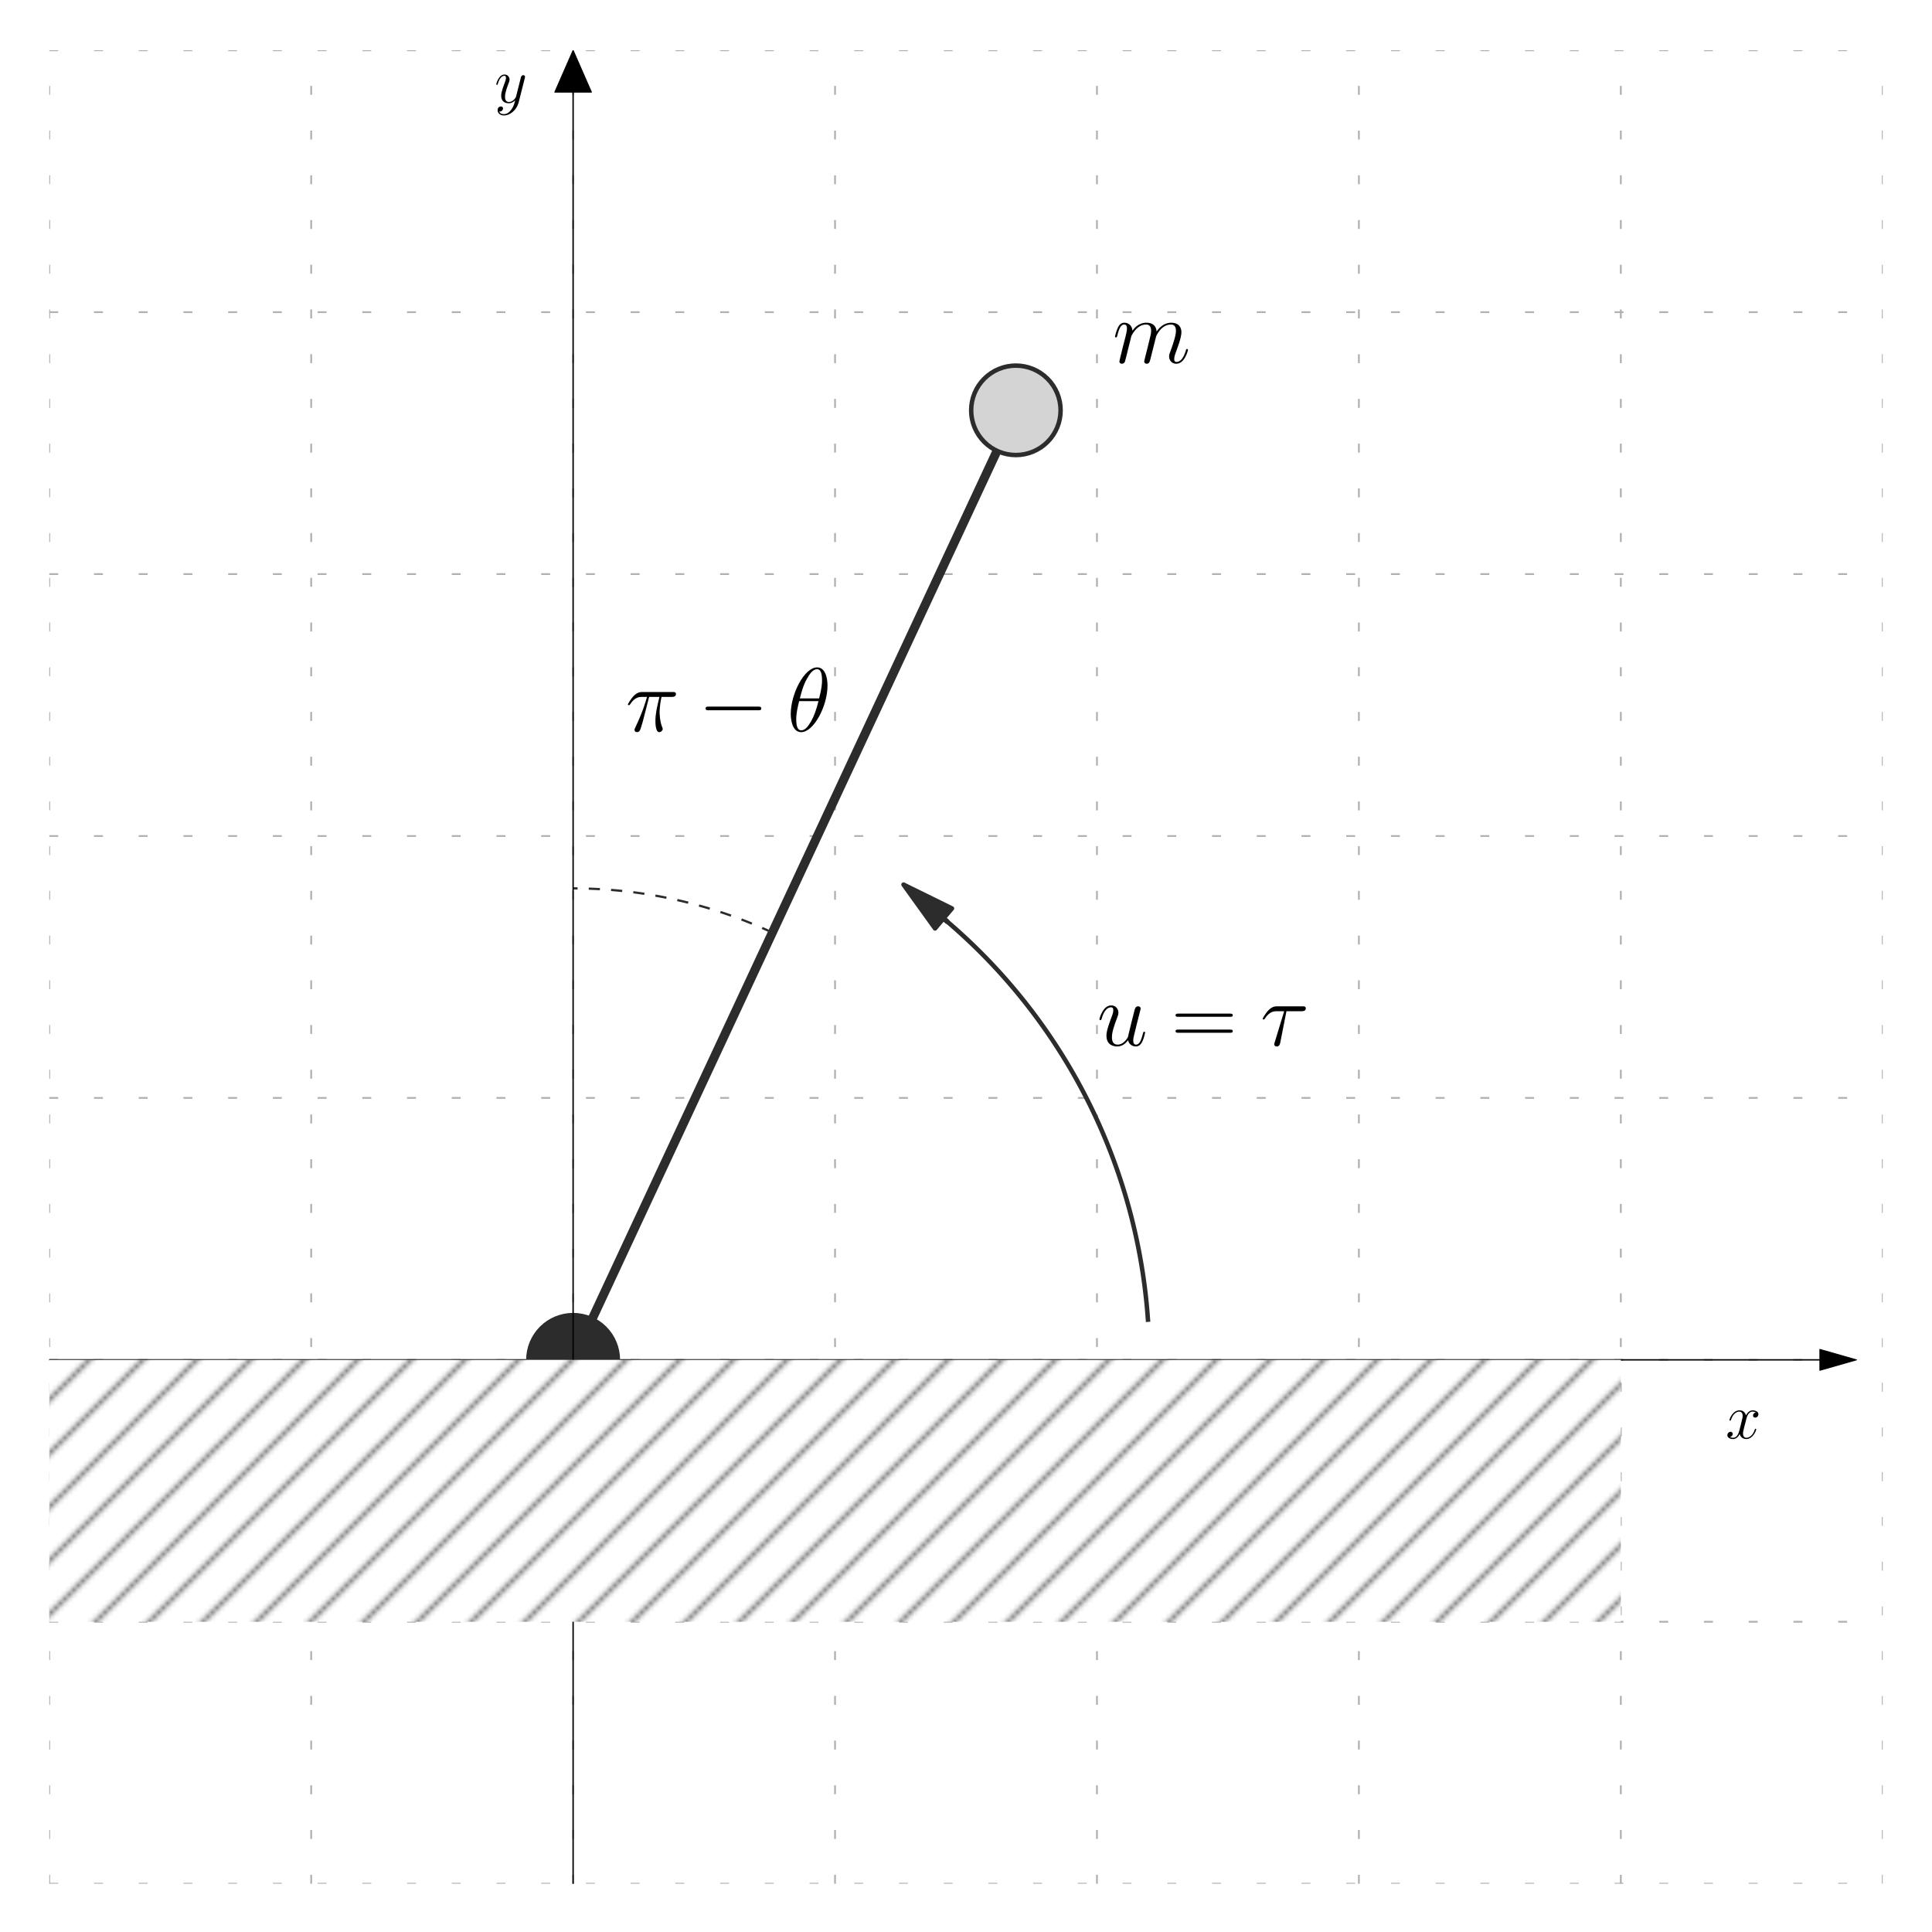 <?xml version="1.0" encoding="utf-8" standalone="no"?>
<!DOCTYPE svg PUBLIC "-//W3C//DTD SVG 1.1//EN"
  "http://www.w3.org/Graphics/SVG/1.1/DTD/svg11.dtd">
<svg xmlns:xlink="http://www.w3.org/1999/xlink" width="432pt" height="432pt" viewBox="0 0 432 432" xmlns="http://www.w3.org/2000/svg" version="1.1">
 <defs>
  <style type="text/css">*{stroke-linejoin: round; stroke-linecap: butt}</style>
 </defs>
 <g id="figure_1">
  <g id="patch_1">
   <path d="M 0 432 
L 432 432 
L 432 0 
L 0 0 
z
" style="fill: #ffffff"/>
  </g>
  <g id="axes_1">
   <g id="patch_2">
    <path d="M 11.017 421.2 
L 420.983 421.2 
L 420.983 11.234 
L 11.017 11.234 
z
" style="fill: #ffffff"/>
   </g>
   <g id="patch_3">
    <path d="M 202.029 197.799 
L 212.862 203.129 
L 211.009 205.32 
L 211.807 205.995 
L 211.731 206.084 
L 210.933 205.409 
L 209.08 207.6 
z
" clip-path="url(#p3e0fdd811e)" style="fill: #2c2c2c; stroke: #2c2c2c; stroke-linejoin: miter"/>
   </g>
   <g id="matplotlib.axis_1">
    <g id="xtick_1">
     <g id="line2d_1">
      <path d="M 11.017 421.2 
L 11.017 11.234 
" clip-path="url(#p3e0fdd811e)" style="fill: none; stroke-dasharray: 2,8; stroke-dashoffset: 0; stroke: #b0b0b0; stroke-width: 0.4"/>
     </g>
    </g>
    <g id="xtick_2">
     <g id="line2d_2">
      <path d="M 69.583 421.2 
L 69.583 11.234 
" clip-path="url(#p3e0fdd811e)" style="fill: none; stroke-dasharray: 2,8; stroke-dashoffset: 0; stroke: #b0b0b0; stroke-width: 0.4"/>
     </g>
    </g>
    <g id="xtick_3">
     <g id="line2d_3">
      <path d="M 128.15 421.2 
L 128.15 11.234 
" clip-path="url(#p3e0fdd811e)" style="fill: none; stroke-dasharray: 2,8; stroke-dashoffset: 0; stroke: #b0b0b0; stroke-width: 0.4"/>
     </g>
    </g>
    <g id="xtick_4">
     <g id="line2d_4">
      <path d="M 186.717 421.2 
L 186.717 11.234 
" clip-path="url(#p3e0fdd811e)" style="fill: none; stroke-dasharray: 2,8; stroke-dashoffset: 0; stroke: #b0b0b0; stroke-width: 0.4"/>
     </g>
    </g>
    <g id="xtick_5">
     <g id="line2d_5">
      <path d="M 245.283 421.2 
L 245.283 11.234 
" clip-path="url(#p3e0fdd811e)" style="fill: none; stroke-dasharray: 2,8; stroke-dashoffset: 0; stroke: #b0b0b0; stroke-width: 0.4"/>
     </g>
    </g>
    <g id="xtick_6">
     <g id="line2d_6">
      <path d="M 303.85 421.2 
L 303.85 11.234 
" clip-path="url(#p3e0fdd811e)" style="fill: none; stroke-dasharray: 2,8; stroke-dashoffset: 0; stroke: #b0b0b0; stroke-width: 0.4"/>
     </g>
    </g>
    <g id="xtick_7">
     <g id="line2d_7">
      <path d="M 362.417 421.2 
L 362.417 11.234 
" clip-path="url(#p3e0fdd811e)" style="fill: none; stroke-dasharray: 2,8; stroke-dashoffset: 0; stroke: #b0b0b0; stroke-width: 0.4"/>
     </g>
    </g>
    <g id="xtick_8">
     <g id="line2d_8">
      <path d="M 420.983 421.2 
L 420.983 11.234 
" clip-path="url(#p3e0fdd811e)" style="fill: none; stroke-dasharray: 2,8; stroke-dashoffset: 0; stroke: #b0b0b0; stroke-width: 0.4"/>
     </g>
    </g>
   </g>
   <g id="matplotlib.axis_2">
    <g id="ytick_1">
     <g id="line2d_9">
      <path d="M 11.017 421.2 
L 420.983 421.2 
" clip-path="url(#p3e0fdd811e)" style="fill: none; stroke-dasharray: 2,8; stroke-dashoffset: 0; stroke: #b0b0b0; stroke-width: 0.4"/>
     </g>
    </g>
    <g id="ytick_2">
     <g id="line2d_10">
      <path d="M 11.017 362.633 
L 420.983 362.633 
" clip-path="url(#p3e0fdd811e)" style="fill: none; stroke-dasharray: 2,8; stroke-dashoffset: 0; stroke: #b0b0b0; stroke-width: 0.4"/>
     </g>
    </g>
    <g id="ytick_3">
     <g id="line2d_11">
      <path d="M 11.017 304.067 
L 420.983 304.067 
" clip-path="url(#p3e0fdd811e)" style="fill: none; stroke-dasharray: 2,8; stroke-dashoffset: 0; stroke: #b0b0b0; stroke-width: 0.4"/>
     </g>
    </g>
    <g id="ytick_4">
     <g id="line2d_12">
      <path d="M 11.017 245.5 
L 420.983 245.5 
" clip-path="url(#p3e0fdd811e)" style="fill: none; stroke-dasharray: 2,8; stroke-dashoffset: 0; stroke: #b0b0b0; stroke-width: 0.4"/>
     </g>
    </g>
    <g id="ytick_5">
     <g id="line2d_13">
      <path d="M 11.017 186.934 
L 420.983 186.934 
" clip-path="url(#p3e0fdd811e)" style="fill: none; stroke-dasharray: 2,8; stroke-dashoffset: 0; stroke: #b0b0b0; stroke-width: 0.4"/>
     </g>
    </g>
    <g id="ytick_6">
     <g id="line2d_14">
      <path d="M 11.017 128.367 
L 420.983 128.367 
" clip-path="url(#p3e0fdd811e)" style="fill: none; stroke-dasharray: 2,8; stroke-dashoffset: 0; stroke: #b0b0b0; stroke-width: 0.4"/>
     </g>
    </g>
    <g id="ytick_7">
     <g id="line2d_15">
      <path d="M 11.017 69.8 
L 420.983 69.8 
" clip-path="url(#p3e0fdd811e)" style="fill: none; stroke-dasharray: 2,8; stroke-dashoffset: 0; stroke: #b0b0b0; stroke-width: 0.4"/>
     </g>
    </g>
    <g id="ytick_8">
     <g id="line2d_16">
      <path d="M 11.017 11.234 
L 420.983 11.234 
" clip-path="url(#p3e0fdd811e)" style="fill: none; stroke-dasharray: 2,8; stroke-dashoffset: 0; stroke: #b0b0b0; stroke-width: 0.4"/>
     </g>
    </g>
   </g>
   <g id="line2d_17">
    <path d="M 128.15 304.067 
L 227.155 91.749 
" clip-path="url(#p3e0fdd811e)" style="fill: none; stroke: #2c2c2c; stroke-width: 2; stroke-linecap: square"/>
   </g>
   <g id="line2d_18">
    <path d="M 172.702 208.524 
L 172.281 208.328 
L 171.859 208.135 
L 171.435 207.943 
L 171.011 207.753 
L 170.586 207.565 
L 170.161 207.379 
L 169.734 207.195 
L 169.307 207.013 
L 168.879 206.832 
L 168.45 206.654 
L 168.02 206.477 
L 167.589 206.302 
L 167.158 206.129 
L 166.726 205.958 
L 166.293 205.789 
L 165.86 205.622 
L 165.426 205.457 
L 164.991 205.294 
L 164.555 205.132 
L 164.118 204.973 
L 163.681 204.815 
L 163.244 204.659 
L 162.805 204.506 
L 162.366 204.354 
L 161.926 204.204 
L 161.486 204.056 
L 161.045 203.91 
L 160.603 203.766 
L 160.16 203.624 
L 159.717 203.484 
L 159.274 203.346 
L 158.83 203.21 
L 158.385 203.076 
L 157.939 202.943 
L 157.493 202.813 
L 157.047 202.685 
L 156.6 202.558 
L 156.152 202.434 
L 155.704 202.311 
L 155.255 202.191 
L 154.806 202.073 
L 154.356 201.956 
L 153.906 201.842 
L 153.455 201.729 
L 153.004 201.618 
L 152.552 201.51 
L 152.1 201.403 
L 151.647 201.299 
L 151.194 201.196 
L 150.74 201.096 
L 150.286 200.997 
L 149.832 200.901 
L 149.377 200.806 
L 148.921 200.713 
L 148.466 200.623 
L 148.01 200.534 
L 147.553 200.448 
L 147.096 200.363 
L 146.639 200.281 
L 146.181 200.2 
L 145.723 200.122 
L 145.265 200.045 
L 144.807 199.971 
L 144.348 199.899 
L 143.888 199.828 
L 143.429 199.76 
L 142.969 199.694 
L 142.509 199.629 
L 142.048 199.567 
L 141.588 199.507 
L 141.127 199.449 
L 140.665 199.392 
L 140.204 199.338 
L 139.742 199.286 
L 139.28 199.236 
L 138.818 199.188 
L 138.356 199.142 
L 137.893 199.098 
L 137.431 199.056 
L 136.968 199.016 
L 136.505 198.978 
L 136.041 198.943 
L 135.578 198.909 
L 135.114 198.877 
L 134.651 198.847 
L 134.187 198.82 
L 133.723 198.794 
L 133.259 198.771 
L 132.795 198.749 
L 132.331 198.73 
L 131.866 198.712 
L 131.402 198.697 
L 130.938 198.684 
L 130.473 198.672 
L 130.008 198.663 
L 129.544 198.656 
L 129.079 198.651 
L 128.615 198.648 
L 128.15 198.647 
" clip-path="url(#p3e0fdd811e)" style="fill: none; stroke-dasharray: 2.5,2.5; stroke-dashoffset: 0; stroke: #2c2c2c; stroke-width: 0.5"/>
   </g>
   <g id="line2d_19">
    <path d="M 210.971 205.365 
L 211.769 206.039 
L 212.561 206.721 
L 213.348 207.409 
L 214.129 208.103 
L 214.904 208.803 
L 215.674 209.51 
L 216.438 210.223 
L 217.196 210.942 
L 217.948 211.667 
L 218.694 212.398 
L 219.435 213.135 
L 220.169 213.879 
L 220.898 214.628 
L 221.62 215.383 
L 222.336 216.144 
L 223.046 216.91 
L 223.75 217.683 
L 224.447 218.461 
L 225.138 219.245 
L 225.823 220.034 
L 226.501 220.829 
L 227.173 221.629 
L 227.838 222.435 
L 228.497 223.246 
L 229.149 224.062 
L 229.794 224.884 
L 230.433 225.711 
L 231.065 226.543 
L 231.69 227.38 
L 232.309 228.222 
L 232.921 229.07 
L 233.525 229.922 
L 234.123 230.779 
L 234.714 231.64 
L 235.298 232.507 
L 235.875 233.378 
L 236.444 234.254 
L 237.007 235.135 
L 237.562 236.02 
L 238.111 236.909 
L 238.652 237.803 
L 239.185 238.702 
L 239.712 239.604 
L 240.231 240.511 
L 240.743 241.422 
L 241.247 242.337 
L 241.744 243.256 
L 242.233 244.179 
L 242.715 245.107 
L 243.189 246.038 
L 243.656 246.972 
L 244.115 247.911 
L 244.567 248.853 
L 245.011 249.799 
L 245.447 250.749 
L 245.876 251.702 
L 246.297 252.658 
L 246.71 253.618 
L 247.115 254.581 
L 247.512 255.547 
L 247.902 256.517 
L 248.283 257.49 
L 248.657 258.465 
L 249.023 259.444 
L 249.381 260.426 
L 249.731 261.41 
L 250.073 262.398 
L 250.407 263.388 
L 250.732 264.381 
L 251.05 265.376 
L 251.36 266.374 
L 251.662 267.374 
L 251.955 268.377 
L 252.24 269.382 
L 252.518 270.39 
L 252.787 271.399 
L 253.048 272.411 
L 253.3 273.425 
L 253.544 274.441 
L 253.781 275.459 
L 254.008 276.479 
L 254.228 277.5 
L 254.439 278.524 
L 254.642 279.549 
L 254.837 280.575 
L 255.023 281.603 
L 255.201 282.633 
L 255.371 283.664 
L 255.532 284.696 
L 255.685 285.73 
L 255.83 286.765 
L 255.966 287.801 
L 256.093 288.838 
L 256.213 289.876 
L 256.324 290.915 
L 256.426 291.955 
L 256.52 292.995 
L 256.606 294.037 
L 256.683 295.079 
" clip-path="url(#p3e0fdd811e)" style="fill: none; stroke: #2c2c2c; stroke-linecap: square"/>
   </g>
   <g id="patch_4">
    <path d="M 11.017 421.2 
L 11.017 11.234 
" style="fill: none"/>
   </g>
   <g id="patch_5">
    <path d="M 420.983 421.2 
L 420.983 11.234 
" style="fill: none"/>
   </g>
   <g id="patch_6">
    <path d="M 11.017 421.2 
L 420.983 421.2 
" style="fill: none"/>
   </g>
   <g id="patch_7">
    <path d="M 11.017 11.234 
L 420.983 11.234 
" style="fill: none"/>
   </g>
   <g id="patch_8">
    <path d="M 415.127 304.067 
L 406.927 306.409 
L 406.927 304.125 
L -1043.182 304.125 
L -1043.182 304.008 
L 406.927 304.008 
L 406.927 301.724 
z
" clip-path="url(#p3e0fdd811e)" style="stroke: #000000; stroke-width: 0.2; stroke-linejoin: miter"/>
   </g>
   <g id="text_1">
    <!-- $x$ -->
    <g transform="translate(385.843 321.637) scale(0.14 -0.14)">
     <defs>
      <path id="CMMI12-78" d="M 3034 2606 
C 2829 2567 2752 2414 2752 2293 
C 2752 2139 2874 2088 2963 2088 
C 3155 2088 3290 2254 3290 2427 
C 3290 2695 2982 2816 2714 2816 
C 2323 2816 2106 2433 2048 2312 
C 1901 2816 1504 2816 1389 2816 
C 736 2816 390 1980 390 1839 
C 390 1814 416 1782 461 1782 
C 512 1782 525 1820 538 1846 
C 755 2555 1184 2689 1370 2689 
C 1658 2689 1715 2420 1715 2267 
C 1715 2127 1677 1980 1600 1673 
L 1382 798 
C 1286 415 1101 64 762 64 
C 730 64 570 64 435 147 
C 666 192 717 383 717 460 
C 717 588 621 664 499 664 
C 346 664 179 530 179 326 
C 179 57 480 -64 755 -64 
C 1062 -64 1280 179 1414 441 
C 1517 64 1837 -64 2074 -64 
C 2726 -64 3072 773 3072 913 
C 3072 945 3046 971 3008 971 
C 2950 971 2944 939 2925 888 
C 2752 326 2381 64 2093 64 
C 1869 64 1747 230 1747 492 
C 1747 632 1773 734 1875 1156 
L 2099 2024 
C 2195 2408 2413 2689 2707 2689 
C 2720 2689 2899 2689 3034 2606 
z
" transform="scale(0.016)"/>
     </defs>
     <use xlink:href="#CMMI12-78" transform="scale(0.996)"/>
    </g>
   </g>
   <g id="text_2">
    <!-- $y$ -->
    <g transform="translate(110.58 22.947) scale(0.14 -0.14)">
     <defs>
      <path id="CMMI12-79" d="M 1683 -700 
C 1510 -939 1261 -1152 947 -1152 
C 870 -1152 563 -1152 467 -889 
C 486 -895 518 -895 531 -895 
C 723 -895 851 -729 851 -582 
C 851 -435 730 -384 634 -384 
C 531 -384 307 -458 307 -759 
C 307 -1071 582 -1286 947 -1286 
C 1587 -1286 2234 -700 2413 6 
L 3040 2485 
C 3046 2517 3059 2556 3059 2594 
C 3059 2689 2982 2753 2886 2753 
C 2829 2753 2694 2727 2643 2535 
L 2170 658 
C 2138 543 2138 530 2086 460 
C 1958 281 1747 64 1440 64 
C 1082 64 1050 415 1050 588 
C 1050 952 1222 1443 1395 1903 
C 1466 2088 1504 2178 1504 2305 
C 1504 2574 1312 2816 998 2816 
C 410 2816 173 1890 173 1839 
C 173 1814 198 1782 243 1782 
C 301 1782 307 1807 333 1897 
C 486 2433 730 2689 979 2689 
C 1037 2689 1146 2689 1146 2478 
C 1146 2312 1075 2127 979 1884 
C 666 1047 666 837 666 683 
C 666 77 1101 -64 1421 -64 
C 1606 -64 1837 -6 2061 230 
L 2067 224 
C 1971 -147 1907 -392 1683 -700 
z
" transform="scale(0.016)"/>
     </defs>
     <use xlink:href="#CMMI12-79" transform="scale(0.996)"/>
    </g>
   </g>
   <g id="line2d_20">
    <defs>
     <path id="mf953c5c723" d="M 0 10 
C 2.652 10 5.196 8.946 7.071 7.071 
C 8.946 5.196 10 2.652 10 0 
C 10 -2.652 8.946 -5.196 7.071 -7.071 
C 5.196 -8.946 2.652 -10 0 -10 
C -2.652 -10 -5.196 -8.946 -7.071 -7.071 
C -8.946 -5.196 -10 -2.652 -10 0 
C -10 2.652 -8.946 5.196 -7.071 7.071 
C -5.196 8.946 -2.652 10 0 10 
z
" style="stroke: #2c2c2c"/>
    </defs>
    <g clip-path="url(#p3e0fdd811e)">
     <use xlink:href="#mf953c5c723" x="128.15" y="304.067" style="fill: #2c2c2c; stroke: #2c2c2c"/>
    </g>
   </g>
   <g id="line2d_21">
    <defs>
     <path id="m8d7a68a55c" d="M 0 10 
C 2.652 10 5.196 8.946 7.071 7.071 
C 8.946 5.196 10 2.652 10 0 
C 10 -2.652 8.946 -5.196 7.071 -7.071 
C 5.196 -8.946 2.652 -10 0 -10 
C -2.652 -10 -5.196 -8.946 -7.071 -7.071 
C -8.946 -5.196 -10 -2.652 -10 0 
C -10 2.652 -8.946 5.196 -7.071 7.071 
C -5.196 8.946 -2.652 10 0 10 
z
" style="stroke: #2c2c2c"/>
    </defs>
    <g clip-path="url(#p3e0fdd811e)">
     <use xlink:href="#m8d7a68a55c" x="227.155" y="91.749" style="fill: #d4d4d4; stroke: #2c2c2c"/>
    </g>
   </g>
   <g id="text_3">
    <!-- $m$ -->
    <g transform="translate(248.769 81.133) scale(0.2 -0.2)">
     <defs>
      <path id="CMMI12-6d" d="M 1318 1871 
C 1331 1910 1491 2229 1728 2433 
C 1894 2586 2112 2689 2362 2689 
C 2618 2689 2707 2497 2707 2242 
C 2707 2203 2707 2076 2630 1775 
L 2470 1118 
C 2419 926 2298 453 2285 383 
C 2259 287 2221 121 2221 96 
C 2221 6 2291 -64 2387 -64 
C 2579 -64 2611 83 2669 313 
L 3053 1839 
C 3066 1890 3398 2689 4102 2689 
C 4358 2689 4448 2497 4448 2242 
C 4448 1884 4198 1188 4058 805 
C 4000 651 3968 568 3968 453 
C 3968 166 4166 -64 4474 -64 
C 5069 -64 5293 875 5293 913 
C 5293 945 5267 971 5229 971 
C 5171 971 5165 952 5133 843 
C 4986 332 4749 64 4493 64 
C 4429 64 4326 64 4326 269 
C 4326 436 4403 640 4429 710 
C 4544 1018 4832 1773 4832 2145 
C 4832 2528 4608 2816 4122 2816 
C 3693 2816 3347 2574 3091 2197 
C 3072 2542 2861 2816 2381 2816 
C 1811 2816 1510 2415 1395 2255 
C 1376 2618 1114 2816 832 2816 
C 646 2816 499 2727 378 2484 
C 262 2254 173 1865 173 1839 
C 173 1814 198 1782 243 1782 
C 294 1782 301 1788 339 1935 
C 435 2312 557 2689 813 2689 
C 960 2689 1011 2586 1011 2395 
C 1011 2254 947 2005 902 1807 
L 723 1118 
C 698 996 627 709 595 594 
C 550 428 480 128 480 96 
C 480 6 550 -64 646 -64 
C 723 -64 813 -26 864 70 
C 877 102 934 326 966 453 
L 1107 1028 
L 1318 1871 
z
" transform="scale(0.016)"/>
     </defs>
     <use xlink:href="#CMMI12-6d" transform="scale(0.996)"/>
    </g>
   </g>
   <g id="text_4">
    <!-- $u = \tau$ -->
    <g transform="translate(245.283 233.787) scale(0.2 -0.2)">
     <defs>
      <path id="CMMI12-75" d="M 2182 370 
C 2266 13 2573 -64 2726 -64 
C 2931 -64 3085 70 3187 287 
C 3296 517 3379 894 3379 913 
C 3379 945 3354 971 3315 971 
C 3258 971 3251 939 3226 843 
C 3110 402 2995 64 2739 64 
C 2547 64 2547 275 2547 358 
C 2547 505 2566 568 2630 837 
C 2675 1009 2720 1181 2758 1360 
L 3021 2401 
C 3066 2561 3066 2574 3066 2593 
C 3066 2689 2989 2753 2893 2753 
C 2707 2753 2662 2593 2624 2433 
C 2560 2184 2214 811 2170 588 
C 2163 588 1914 64 1446 64 
C 1114 64 1050 351 1050 588 
C 1050 952 1229 1462 1395 1890 
C 1472 2095 1504 2178 1504 2305 
C 1504 2580 1306 2816 998 2816 
C 410 2816 173 1890 173 1839 
C 173 1814 198 1782 243 1782 
C 301 1782 307 1807 333 1896 
C 486 2441 736 2682 979 2682 
C 1043 2682 1146 2682 1146 2478 
C 1146 2312 1075 2127 979 1884 
C 698 1124 666 881 666 690 
C 666 38 1158 -64 1421 -64 
C 1830 -64 2054 217 2182 370 
z
" transform="scale(0.016)"/>
      <path id="CMR17-3d" d="M 4115 2017 
C 4211 2017 4307 2017 4307 2125 
C 4307 2240 4198 2240 4090 2240 
L 512 2240 
C 403 2240 294 2240 294 2125 
C 294 2017 390 2017 486 2017 
L 4115 2017 
z
M 4090 896 
C 4198 896 4307 896 4307 1011 
C 4307 1119 4211 1119 4115 1119 
L 486 1119 
C 390 1119 294 1119 294 1011 
C 294 896 403 896 512 896 
L 4090 896 
z
" transform="scale(0.016)"/>
      <path id="CMMI12-1c" d="M 1837 2408 
L 2899 2408 
C 2982 2408 3194 2408 3194 2612 
C 3194 2752 3072 2752 2957 2752 
L 1197 2752 
C 1050 2752 832 2752 538 2440 
C 371 2255 166 1917 166 1879 
C 166 1841 198 1828 237 1828 
C 282 1828 288 1847 320 1885 
C 653 2408 986 2408 1146 2408 
L 1677 2408 
L 1011 223 
C 979 127 979 114 979 95 
C 979 25 1024 -64 1152 -64 
C 1350 -64 1382 108 1402 203 
L 1837 2408 
z
" transform="scale(0.016)"/>
     </defs>
     <use xlink:href="#CMMI12-75" transform="scale(0.996)"/>
     <use xlink:href="#CMR17-3d" transform="translate(83.194 0) scale(0.996)"/>
     <use xlink:href="#CMMI12-1c" transform="translate(182.583 0) scale(0.996)"/>
    </g>
   </g>
   <g id="text_5">
    <!-- $\pi-\theta$ -->
    <g transform="translate(139.863 163.507) scale(0.2 -0.2)">
     <defs>
      <path id="CMMI12-19" d="M 1658 2408 
L 2381 2408 
C 2208 1692 2099 1226 2099 716 
C 2099 626 2099 -64 2362 -64 
C 2496 -64 2611 57 2611 166 
C 2611 197 2611 210 2566 306 
C 2394 747 2394 1296 2394 1341 
C 2394 1379 2394 1832 2528 2408 
L 3245 2408 
C 3328 2408 3539 2408 3539 2612 
C 3539 2752 3418 2752 3302 2752 
L 1197 2752 
C 1050 2752 832 2752 538 2440 
C 371 2254 166 1916 166 1878 
C 166 1840 198 1827 237 1827 
C 282 1827 288 1846 320 1884 
C 653 2408 986 2408 1146 2408 
L 1510 2408 
C 1370 1929 1210 1373 685 256 
C 634 154 634 140 634 102 
C 634 -32 749 -64 806 -64 
C 992 -64 1043 102 1120 370 
C 1222 696 1222 709 1286 964 
L 1658 2408 
z
" transform="scale(0.016)"/>
      <path id="CMSY10-0" d="M 4218 1472 
C 4326 1472 4442 1472 4442 1600 
C 4442 1728 4326 1728 4218 1728 
L 755 1728 
C 646 1728 531 1728 531 1600 
C 531 1472 646 1472 755 1472 
L 4218 1472 
z
" transform="scale(0.016)"/>
      <path id="CMMI12-12" d="M 2835 3200 
C 2835 3850 2630 4480 2106 4480 
C 1210 4480 256 2615 256 1216 
C 256 923 320 -64 992 -64 
C 1862 -64 2835 1756 2835 3200 
z
M 896 2304 
C 992 2679 1126 3214 1382 3665 
C 1594 4047 1818 4352 2099 4352 
C 2310 4352 2451 4174 2451 3564 
C 2451 3334 2432 3017 2246 2304 
L 896 2304 
z
M 2202 2113 
C 2042 1490 1907 1088 1677 687 
C 1491 363 1267 64 998 64 
C 800 64 640 217 640 846 
C 640 1260 742 1693 845 2113 
L 2202 2113 
z
" transform="scale(0.016)"/>
     </defs>
     <use xlink:href="#CMMI12-19" transform="scale(0.996)"/>
     <use xlink:href="#CMSY10-0" transform="translate(81.05 0) scale(0.996)"/>
     <use xlink:href="#CMMI12-12" transform="translate(180.676 0) scale(0.996)"/>
    </g>
   </g>
   <g id="patch_9">
    <path d="M 128.15 11.234 
L 132.25 20.604 
L 128.209 20.604 
L 128.209 1475.399 
L 128.092 1475.399 
L 128.092 20.604 
L 124.05 20.604 
z
" clip-path="url(#p3e0fdd811e)" style="stroke: #000000; stroke-width: 0.2; stroke-linejoin: miter"/>
   </g>
   <g id="patch_10">
    <path d="M -106.116 362.633 
L 362.417 362.633 
L 362.417 304.067 
L -106.116 304.067 
z
" clip-path="url(#p3e0fdd811e)" style="fill: url(#h68f90a35e7)"/>
   </g>
  </g>
 </g>
 <defs>
  <clipPath id="p3e0fdd811e">
   <rect x="11.017" y="11.234" width="409.966" height="409.966"/>
  </clipPath>
 </defs>
 <defs>
  <pattern id="h68f90a35e7" patternUnits="userSpaceOnUse" x="0" y="0" width="72" height="72">
   <rect x="0" y="0" width="73" height="73" fill="#ffffff"/>
   <path d="M -36 36 
L 36 -36 
M -30 42 
L 42 -30 
M -24 48 
L 48 -24 
M -18 54 
L 54 -18 
M -12 60 
L 60 -12 
M -6 66 
L 66 -6 
M 0 72 
L 72 0 
M 6 78 
L 78 6 
M 12 84 
L 84 12 
M 18 90 
L 90 18 
M 24 96 
L 96 24 
M 30 102 
L 102 30 
M 36 108 
L 108 36 
" style="fill: #808080; stroke: #808080; stroke-width: 1.0; stroke-linecap: butt; stroke-linejoin: miter"/>
  </pattern>
 </defs>
</svg>
